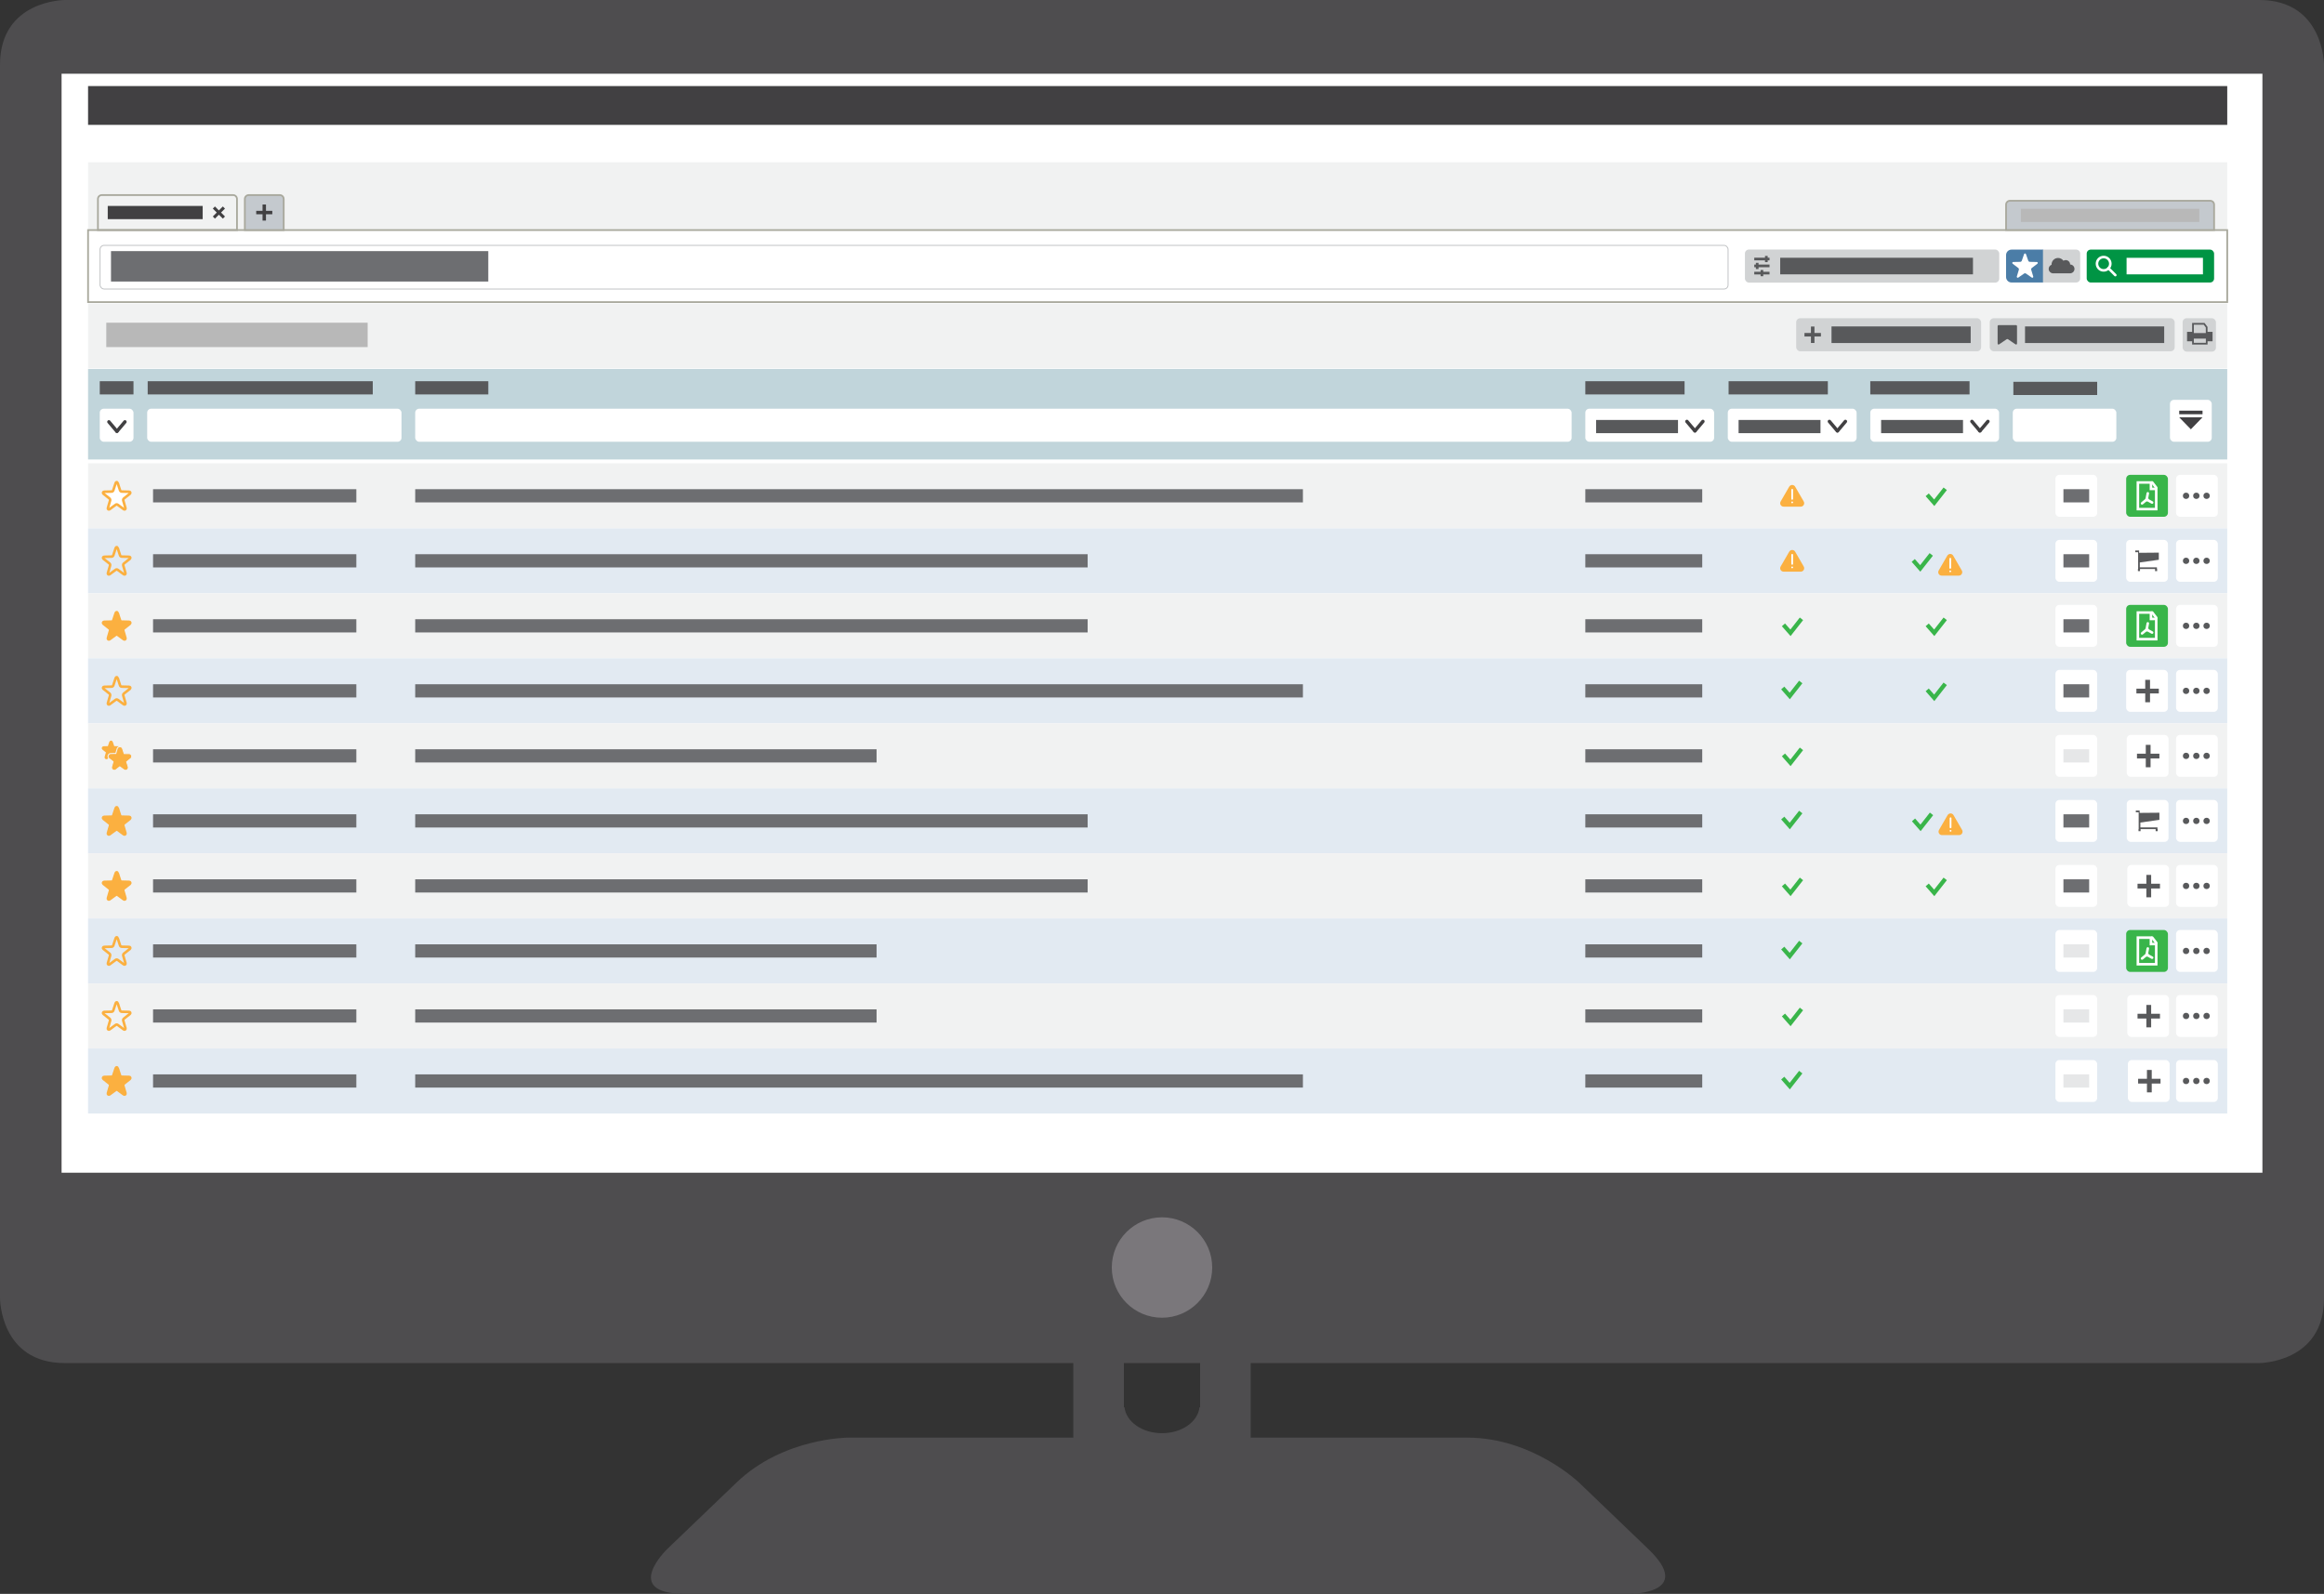 <?xml version="1.0" encoding="UTF-8"?>
<svg xmlns="http://www.w3.org/2000/svg" xmlns:xlink="http://www.w3.org/1999/xlink" viewBox="0 0 679 465.75">
  <rect x="0" y="0" width="679" height="465.75" fill="#333333" stroke="none"/>
  <defs>
    <style>
      .cls-1, .cls-2, .cls-3, .cls-4 {
        fill: #fff;
      }

      .cls-5 {
        fill: #e2eaf2;
      }

      .cls-6, .cls-7, .cls-2, .cls-3, .cls-8, .cls-9, .cls-4, .cls-10, .cls-11, .cls-12, .cls-13, .cls-14 {
        stroke-miterlimit: 10;
      }

      .cls-6, .cls-3, .cls-8, .cls-15, .cls-12, .cls-13 {
        stroke-width: .75px;
      }

      .cls-6, .cls-9, .cls-16, .cls-11, .cls-15, .cls-12, .cls-13, .cls-14 {
        fill: none;
      }

      .cls-6, .cls-15, .cls-12 {
        stroke: #fff;
      }

      .cls-17 {
        fill: #7a777b;
      }

      .cls-7 {
        stroke: #58595b;
      }

      .cls-7, .cls-4, .cls-10, .cls-11 {
        stroke-width: .5px;
      }

      .cls-7, .cls-18 {
        fill: #d1d3d4;
      }

      .cls-2 {
        stroke: #bcbec0;
        stroke-width: .25px;
      }

      .cls-3, .cls-8, .cls-13 {
        stroke: #fbb040;
      }

      .cls-19 {
        fill: #009444;
      }

      .cls-8, .cls-20 {
        fill: #fbb040;
      }

      .cls-9 {
        stroke: #39b54a;
        stroke-width: 1.22px;
      }

      .cls-21 {
        fill: #6d6e71;
      }

      .cls-22 {
        fill: #39b54a;
      }

      .cls-23 {
        fill: #b8b8b8;
      }

      .cls-24 {
        fill: #c1d5db;
      }

      .cls-25 {
        fill: #f1f2f2;
      }

      .cls-26 {
        clip-path: url(#clippath);
      }

      .cls-27 {
        fill: #4e4d4f;
      }

      .cls-4, .cls-10, .cls-11 {
        stroke: #a8a89c;
      }

      .cls-10 {
        fill: #c4c9ce;
      }

      .cls-28 {
        fill: #e6e7e8;
      }

      .cls-15 {
        stroke-linejoin: round;
      }

      .cls-15, .cls-12, .cls-14 {
        stroke-linecap: round;
      }

      .cls-29 {
        fill: #4b7da7;
      }

      .cls-14 {
        stroke: #414042;
      }

      .cls-30 {
        fill: #58595b;
      }

      .cls-31 {
        fill: #414042;
      }
    </style>
    <clipPath id="clippath">
      <rect class="cls-16" x="0" width="679" height="465.75"></rect>
    </clipPath>
  </defs>
  <g id="Monitor_Gehäuse" data-name="Monitor Gehäuse">
    <path class="cls-27" d="M313.59,360.67v75.88h51.82v-75.88h-51.82Zm37.05,50.55h-.18c-.47,4.23-5.12,7.58-10.96,7.58s-10.49-3.36-10.96-7.58h-.18v-24.57c0-4.55,4.99-8.24,11.14-8.24s11.14,3.69,11.14,8.24v24.57Z"></path>
    <rect class="cls-1" x="10.74" y="17.68" width="661.28" height="334.8"></rect>
    <g class="cls-26">
      <path class="cls-27" d="M247.8,420.1s-18.93,0-32.59,13.11l-20.25,19.43s-13.66,13.11,5.27,13.11H476.3s18.93,0,5.27-13.11l-20.25-19.43s-13.66-13.11-32.59-13.11H247.8Z"></path>
      <path class="cls-27" d="M661.01,342.69H17.99V21.55H661.01V342.69Zm17.99,36.69V18.93S679,0,660.07,0H18.93S0,0,0,18.93V379.38s0,18.93,18.93,18.93H660.07s18.93,0,18.93-18.93"></path>
      <path class="cls-17" d="M339.5,385.06c8.1,0,14.67-6.57,14.67-14.67s-6.57-14.67-14.67-14.67-14.67,6.57-14.67,14.67,6.57,14.67,14.67,14.67"></path>
    </g>
  </g>
  <g id="Screen_Check_Manager" data-name="Screen Check Manager">
    <g>
      <rect class="cls-24" x="25.73" y="107.8" width="625" height="26.47"></rect>
      <rect class="cls-1" x="43" y="119.43" width="74.31" height="9.66" rx="1.17" ry="1.17"></rect>
      <rect class="cls-1" x="588.07" y="119.43" width="30.26" height="9.66" rx="1.17" ry="1.17"></rect>
      <rect class="cls-1" x="121.31" y="119.43" width="337.87" height="9.66" rx="1.17" ry="1.17"></rect>
      <g>
        <rect class="cls-1" x="29.15" y="119.43" width="9.85" height="9.66" rx="1.17" ry="1.17"></rect>
        <g>
          <line class="cls-14" x1="31.82" y1="123.27" x2="34.14" y2="126.02"></line>
          <line class="cls-14" x1="36.5" y1="123.27" x2="34.18" y2="126.02"></line>
        </g>
      </g>
      <rect class="cls-30" x="29.15" y="111.4" width="9.85" height="3.86"></rect>
      <rect class="cls-30" x="43.15" y="111.4" width="65.76" height="3.86"></rect>
      <rect class="cls-30" x="121.31" y="111.4" width="21.36" height="3.86"></rect>
      <rect class="cls-30" x="463.18" y="111.4" width="29" height="3.86"></rect>
      <rect class="cls-30" x="505.04" y="111.4" width="29" height="3.86"></rect>
      <rect class="cls-30" x="546.44" y="111.4" width="29" height="3.86"></rect>
      <rect class="cls-30" x="588.24" y="111.57" width="24.49" height="3.86"></rect>
      <g>
        <rect class="cls-1" x="463.18" y="119.43" width="37.63" height="9.66" rx="1.17" ry="1.17"></rect>
        <g>
          <line class="cls-14" x1="492.86" y1="123.15" x2="495.19" y2="125.9"></line>
          <line class="cls-14" x1="497.54" y1="123.15" x2="495.22" y2="125.9"></line>
        </g>
        <rect class="cls-30" x="466.33" y="122.72" width="23.93" height="3.86"></rect>
      </g>
      <g>
        <rect class="cls-1" x="504.81" y="119.43" width="37.63" height="9.66" rx="1.17" ry="1.17"></rect>
        <g>
          <line class="cls-14" x1="534.49" y1="123.15" x2="536.82" y2="125.9"></line>
          <line class="cls-14" x1="539.17" y1="123.15" x2="536.85" y2="125.9"></line>
        </g>
        <rect class="cls-30" x="507.96" y="122.72" width="23.93" height="3.86"></rect>
      </g>
      <g>
        <rect class="cls-1" x="546.44" y="119.43" width="37.63" height="9.66" rx="1.17" ry="1.17"></rect>
        <g>
          <line class="cls-14" x1="576.13" y1="123.15" x2="578.45" y2="125.9"></line>
          <line class="cls-14" x1="580.81" y1="123.15" x2="578.48" y2="125.9"></line>
        </g>
        <rect class="cls-30" x="549.6" y="122.72" width="23.93" height="3.86"></rect>
      </g>
      <g>
        <rect class="cls-1" x="634" y="116.84" width="12.2" height="12.25" rx="1.17" ry="1.17"></rect>
        <g>
          <polygon class="cls-31" points="640.1 125.45 636.7 121.95 643.5 121.95 640.1 125.45"></polygon>
          <rect class="cls-31" x="636.7" y="120" width="6.81" height="1.05"></rect>
        </g>
      </g>
      <rect id="Oberer_dunkler_Balken" data-name="Oberer dunkler Balken" class="cls-31" x="25.73" y="25.15" width="625" height="11.34"></rect>
    </g>
    <g id="Ebene_3" data-name="Ebene 3">
      <g>
        <g>
          <rect class="cls-25" x="25.73" y="47.42" width="625" height="19.81"></rect>
          <rect class="cls-4" x="25.73" y="67.23" width="625" height="21.05"></rect>
        </g>
        <g>
          <path class="cls-11" d="M29.75,57h38.35c.63,0,1.14,.51,1.14,1.14v9.09H28.61v-9.09c0-.63,.51-1.14,1.14-1.14Z"></path>
          <polygon class="cls-31" points="65.73 63.26 64.58 62.11 65.73 60.96 65.11 60.33 63.95 61.49 62.8 60.33 62.18 60.96 63.33 62.11 62.18 63.26 62.8 63.89 63.95 62.74 65.11 63.89 65.73 63.26"></polygon>
          <rect class="cls-31" x="31.48" y="60.18" width="27.74" height="3.86"></rect>
        </g>
        <g>
          <path class="cls-10" d="M72.67,57h9.08c.63,0,1.14,.51,1.14,1.14v9.09h-11.36v-9.09c0-.63,.51-1.14,1.14-1.14Z"></path>
          <polygon class="cls-31" points="77.71 64.46 77.71 62.61 79.56 62.61 79.56 61.61 77.71 61.61 77.71 59.76 76.71 59.76 76.71 61.61 74.86 61.61 74.86 62.61 76.71 62.61 76.71 64.46 77.71 64.46"></polygon>
        </g>
        <g>
          <path class="cls-10" d="M587.25,58.66h58.5c.63,0,1.14,.51,1.14,1.14v7.42h-60.78v-7.42c0-.63,.51-1.14,1.14-1.14Z"></path>
          <rect class="cls-23" x="590.44" y="61.01" width="52.13" height="3.86"></rect>
        </g>
        <g>
          <rect class="cls-19" x="609.67" y="72.94" width="37.22" height="9.61" rx="1.17" ry="1.17"></rect>
          <rect class="cls-1" x="621.32" y="75.34" width="22.31" height="4.83"></rect>
          <g>
            <circle class="cls-6" cx="614.62" cy="77.06" r="1.95"></circle>
            <line class="cls-12" x1="618.03" y1="80.39" x2="616.02" y2="78.38"></line>
          </g>
        </g>
        <g>
          <path class="cls-29" d="M587.71,72.94h9.29v9.61h-9.29c-.88,0-1.6-.72-1.6-1.6v-6.41c0-.88,.72-1.6,1.6-1.6Z"></path>
          <path class="cls-1" d="M591.92,74.25l.67,1.93c.07,.2,.26,.34,.47,.34l2.05,.04c.27,0,.37,.34,.16,.5l-1.63,1.24c-.17,.13-.24,.35-.18,.55l.59,1.96c.08,.25-.21,.46-.43,.31l-1.68-1.17c-.17-.12-.4-.12-.58,0l-1.68,1.17c-.22,.15-.5-.06-.43-.31l.59-1.96c.06-.2,0-.42-.18-.55l-1.63-1.24c-.21-.16-.1-.5,.16-.5l2.05-.04c.21,0,.4-.14,.47-.34l.67-1.93c.09-.25,.44-.25,.53,0Z"></path>
        </g>
        <g>
          <path class="cls-18" d="M596.89,72.94h9.71c.65,0,1.17,.53,1.17,1.17v7.26c0,.65-.53,1.17-1.17,1.17h-9.71v-9.61h0Z"></path>
          <path class="cls-30" d="M604.83,77.29s0,0,0,0c0-.71-.58-1.29-1.29-1.29-.24,0-.47,.07-.67,.19-.35-.49-.92-.81-1.56-.81-1.06,0-1.91,.86-1.91,1.91,0,.03,0,.06,0,.08-.49,.18-.84,.65-.84,1.21,0,.64,.47,1.17,1.09,1.27v.02h5.13s.02,0,.03,0c.71,0,1.29-.58,1.29-1.29s-.57-1.28-1.27-1.29Z"></path>
        </g>
        <g>
          <rect class="cls-18" x="509.81" y="72.92" width="74.31" height="9.66" rx="1.17" ry="1.17"></rect>
          <rect class="cls-30" x="520.12" y="75.32" width="56.32" height="4.85"></rect>
          <g>
            <rect class="cls-30" x="512.54" y="75.3" width="4.46" height=".78"></rect>
            <rect class="cls-30" x="512.54" y="77.31" width="4.46" height=".78"></rect>
            <rect class="cls-30" x="512.54" y="79.42" width="4.46" height=".78"></rect>
            <rect class="cls-30" x="515.16" y="75.3" width="1.82" height=".78" transform="translate(591.76 -440.38) rotate(90)"></rect>
            <rect class="cls-30" x="513.86" y="79.42" width="1.82" height=".78" transform="translate(594.59 -434.96) rotate(90)"></rect>
            <rect class="cls-30" x="512.49" y="77.31" width="1.82" height=".78" transform="translate(591.1 -435.69) rotate(90)"></rect>
          </g>
        </g>
        <rect class="cls-2" x="29.24" y="71.7" width="475.65" height="12.76" rx="1.17" ry="1.17"></rect>
        <rect class="cls-21" x="32.43" y="73.38" width="110.23" height="8.89"></rect>
      </g>
      <g>
        <g>
          <rect class="cls-25" x="25.73" y="135.38" width="625" height="19"></rect>
          <g>
            <rect class="cls-21" x="44.72" y="142.95" width="59.39" height="3.86"></rect>
            <rect class="cls-21" x="121.31" y="142.95" width="259.36" height="3.86"></rect>
            <rect class="cls-21" x="463.18" y="142.95" width="34.16" height="3.86"></rect>
            <g>
              <rect class="cls-1" x="600.53" y="138.76" width="12.2" height="12.25" rx="1.17" ry="1.17"></rect>
              <rect class="cls-21" x="602.87" y="142.95" width="7.52" height="3.86"></rect>
            </g>
            <g>
              <rect class="cls-1" x="635.78" y="138.76" width="12.2" height="12.25" rx="1.17" ry="1.17"></rect>
              <g>
                <circle class="cls-30" cx="638.7" cy="144.88" r=".92"></circle>
                <circle class="cls-30" cx="641.7" cy="144.88" r=".92"></circle>
                <circle class="cls-30" cx="644.7" cy="144.88" r=".92"></circle>
              </g>
            </g>
            <g>
              <path class="cls-20" d="M523.62,148.05h-2.5c-.78,0-1.26-.84-.87-1.51l1.25-2.16,1.25-2.16c.39-.67,1.36-.67,1.74,0l1.25,2.16,1.25,2.16c.39,.67-.1,1.51-.87,1.51h-2.5Z"></path>
              <g>
                <path class="cls-1" d="M523.62,146.04c-.14,0-.26-.12-.26-.26v-2.66c0-.14,.12-.26,.26-.26s.26,.12,.26,.26v2.66c0,.14-.12,.26-.26,.26Z"></path>
                <circle class="cls-1" cx="523.62" cy="146.8" r=".26"></circle>
              </g>
            </g>
            <polyline class="cls-9" points="563.07 144.59 565.12 146.92 568.33 142.83"></polyline>
            <g>
              <rect class="cls-22" x="621.2" y="138.76" width="12.2" height="12.25" rx="1.17" ry="1.17"></rect>
              <g>
                <polygon class="cls-6" points="629.98 148.77 624.62 148.77 624.62 140.99 628.44 140.99 628.44 142.87 629.98 142.86 629.98 148.77"></polygon>
                <line class="cls-12" x1="628.82" y1="140.99" x2="629.98" y2="142.5"></line>
              </g>
              <path class="cls-15" d="M627.52,144.16l-.22,1.16c-.07,.39,.11,.78,.46,.97l1.02,.56-1.05-.58c-.33-.18-.74-.14-1.02,.1l-.87,.72,1.09-.91c.16-.14,.27-.32,.31-.53l.28-1.49Z"></path>
            </g>
            <path class="cls-3" d="M34.36,141.09l.72,2.18c.07,.22,.27,.38,.5,.38l2.2,.05c.28,0,.4,.38,.18,.57l-1.75,1.39c-.18,.14-.26,.39-.19,.62l.64,2.2c.08,.29-.23,.52-.46,.35l-1.8-1.32c-.19-.14-.43-.14-.62,0l-1.8,1.32c-.23,.17-.54-.06-.46-.35l.64-2.2c.07-.23-.01-.47-.19-.62l-1.75-1.39c-.23-.18-.11-.56,.18-.57l2.2-.05c.23,0,.43-.16,.5-.38l.72-2.18c.09-.28,.47-.28,.57,0Z"></path>
          </g>
        </g>
        <g>
          <rect class="cls-5" x="25.73" y="154.38" width="625" height="19"></rect>
          <g>
            <rect class="cls-21" x="44.72" y="161.95" width="59.39" height="3.86"></rect>
            <rect class="cls-21" x="121.31" y="161.95" width="196.47" height="3.86"></rect>
            <rect class="cls-21" x="463.18" y="161.95" width="34.16" height="3.86"></rect>
            <g>
              <rect class="cls-1" x="600.53" y="157.76" width="12.2" height="12.25" rx="1.17" ry="1.17"></rect>
              <rect class="cls-21" x="602.87" y="161.95" width="7.52" height="3.86"></rect>
            </g>
            <g>
              <path class="cls-20" d="M523.62,167.05h-2.5c-.78,0-1.26-.84-.87-1.51l1.25-2.16,1.25-2.16c.39-.67,1.36-.67,1.74,0l1.25,2.16,1.25,2.16c.39,.67-.1,1.51-.87,1.51h-2.5Z"></path>
              <g>
                <path class="cls-1" d="M523.62,165.04c-.14,0-.26-.12-.26-.26v-2.66c0-.14,.12-.26,.26-.26s.26,.12,.26,.26v2.66c0,.14-.12,.26-.26,.26Z"></path>
                <circle class="cls-1" cx="523.62" cy="165.8" r=".26"></circle>
              </g>
            </g>
            <path class="cls-13" d="M34.36,160.09l.72,2.18c.07,.22,.27,.38,.5,.38l2.2,.05c.28,0,.4,.38,.18,.57l-1.75,1.39c-.18,.14-.26,.39-.19,.62l.64,2.2c.08,.29-.23,.52-.46,.35l-1.8-1.32c-.19-.14-.43-.14-.62,0l-1.8,1.32c-.23,.17-.54-.06-.46-.35l.64-2.2c.07-.23-.01-.47-.19-.62l-1.75-1.39c-.23-.18-.11-.56,.18-.57l2.2-.05c.23,0,.43-.16,.5-.38l.72-2.18c.09-.28,.47-.28,.57,0Z"></path>
            <g>
              <rect class="cls-1" x="635.78" y="157.76" width="12.2" height="12.25" rx="1.17" ry="1.17"></rect>
              <g>
                <circle class="cls-30" cx="638.7" cy="163.88" r=".92"></circle>
                <circle class="cls-30" cx="641.7" cy="163.88" r=".92"></circle>
                <circle class="cls-30" cx="644.7" cy="163.88" r=".92"></circle>
              </g>
            </g>
            <g>
              <rect class="cls-1" x="621.2" y="157.76" width="12.2" height="12.25" rx="1.17" ry="1.17"></rect>
              <polygon class="cls-30" points="630.74 163.57 630.74 161.49 624.98 161.54 624.98 160.86 623.86 160.86 623.86 161.36 624.69 161.36 624.69 164.5 624.69 164.69 624.69 165.78 624.69 166.28 624.63 166.28 624.63 166.89 625.24 166.89 625.24 166.28 629.64 166.28 629.64 166.89 630.25 166.89 630.25 166.28 630.19 166.28 630.19 165.78 629.69 165.78 625.19 165.78 625.19 164.36 630.74 163.57"></polygon>
            </g>
            <g>
              <polyline class="cls-9" points="558.99 163.77 561.03 166.1 564.25 162.01"></polyline>
              <g>
                <path class="cls-20" d="M569.8,168.21h-2.5c-.78,0-1.26-.84-.87-1.51l1.25-2.16,1.25-2.16c.39-.67,1.36-.67,1.74,0l1.25,2.16,1.25,2.16c.39,.67-.1,1.51-.87,1.51h-2.5Z"></path>
                <g>
                  <path class="cls-1" d="M569.8,166.19c-.14,0-.26-.12-.26-.26v-2.66c0-.14,.12-.26,.26-.26s.26,.12,.26,.26v2.66c0,.14-.12,.26-.26,.26Z"></path>
                  <circle class="cls-1" cx="569.8" cy="166.95" r=".26"></circle>
                </g>
              </g>
            </g>
          </g>
        </g>
        <g>
          <rect class="cls-25" x="25.73" y="173.38" width="625" height="19"></rect>
          <g>
            <rect class="cls-21" x="44.72" y="180.95" width="59.39" height="3.86"></rect>
            <rect class="cls-21" x="121.31" y="180.95" width="196.47" height="3.86"></rect>
            <rect class="cls-21" x="463.18" y="180.95" width="34.16" height="3.86"></rect>
            <g>
              <rect class="cls-1" x="600.53" y="176.76" width="12.2" height="12.25" rx="1.17" ry="1.17"></rect>
              <rect class="cls-21" x="602.87" y="180.95" width="7.52" height="3.86"></rect>
            </g>
            <g>
              <rect class="cls-1" x="635.78" y="176.76" width="12.2" height="12.25" rx="1.17" ry="1.17"></rect>
              <g>
                <circle class="cls-30" cx="638.7" cy="182.88" r=".92"></circle>
                <circle class="cls-30" cx="641.7" cy="182.88" r=".92"></circle>
                <circle class="cls-30" cx="644.7" cy="182.88" r=".92"></circle>
              </g>
            </g>
            <polyline class="cls-9" points="563.07 182.59 565.12 184.92 568.33 180.83"></polyline>
            <polyline class="cls-9" points="521.07 182.59 523.12 184.92 526.33 180.83"></polyline>
            <g>
              <rect class="cls-22" x="621.2" y="176.76" width="12.2" height="12.25" rx="1.17" ry="1.17"></rect>
              <g>
                <polygon class="cls-6" points="629.98 186.77 624.62 186.77 624.62 178.99 628.44 178.99 628.44 180.87 629.98 180.86 629.98 186.77"></polygon>
                <line class="cls-12" x1="628.82" y1="178.99" x2="629.98" y2="180.5"></line>
              </g>
              <path class="cls-15" d="M627.52,182.16l-.22,1.16c-.07,.39,.11,.78,.46,.97l1.02,.56-1.05-.58c-.33-.18-.74-.14-1.02,.1l-.87,.72,1.09-.91c.16-.14,.27-.32,.31-.53l.28-1.49Z"></path>
            </g>
            <path class="cls-8" d="M34.36,179.09l.72,2.18c.07,.22,.27,.38,.5,.38l2.2,.05c.28,0,.4,.38,.18,.57l-1.75,1.39c-.18,.14-.26,.39-.19,.62l.64,2.2c.08,.29-.23,.52-.46,.35l-1.8-1.32c-.19-.14-.43-.14-.62,0l-1.8,1.32c-.23,.17-.54-.06-.46-.35l.64-2.2c.07-.23-.01-.47-.19-.62l-1.75-1.39c-.23-.18-.11-.56,.18-.57l2.2-.05c.23,0,.43-.16,.5-.38l.72-2.18c.09-.28,.47-.28,.57,0Z"></path>
          </g>
        </g>
        <g>
          <rect class="cls-5" x="25.73" y="192.38" width="625" height="19"></rect>
          <g>
            <rect class="cls-21" x="44.72" y="199.95" width="59.39" height="3.86"></rect>
            <rect class="cls-21" x="121.31" y="199.95" width="259.36" height="3.86"></rect>
            <rect class="cls-21" x="463.18" y="199.95" width="34.16" height="3.86"></rect>
            <g>
              <rect class="cls-1" x="600.53" y="195.76" width="12.2" height="12.25" rx="1.17" ry="1.17"></rect>
              <rect class="cls-21" x="602.87" y="199.95" width="7.52" height="3.86"></rect>
            </g>
            <polyline class="cls-9" points="563.07 201.59 565.12 203.92 568.33 199.83"></polyline>
            <path class="cls-13" d="M34.36,198.09l.72,2.18c.07,.22,.27,.38,.5,.38l2.2,.05c.28,0,.4,.38,.18,.57l-1.75,1.39c-.18,.14-.26,.39-.19,.62l.64,2.2c.08,.29-.23,.52-.46,.35l-1.8-1.32c-.19-.14-.43-.14-.62,0l-1.8,1.32c-.23,.17-.54-.06-.46-.35l.64-2.2c.07-.23-.01-.47-.19-.62l-1.75-1.39c-.23-.18-.11-.56,.18-.57l2.2-.05c.23,0,.43-.16,.5-.38l.72-2.18c.09-.28,.47-.28,.57,0Z"></path>
            <g>
              <rect class="cls-1" x="635.78" y="195.76" width="12.2" height="12.25" rx="1.17" ry="1.17"></rect>
              <g>
                <circle class="cls-30" cx="638.7" cy="201.88" r=".92"></circle>
                <circle class="cls-30" cx="641.7" cy="201.88" r=".92"></circle>
                <circle class="cls-30" cx="644.7" cy="201.88" r=".92"></circle>
              </g>
            </g>
            <polyline class="cls-9" points="520.86 201.04 522.91 203.38 526.12 199.29"></polyline>
            <g>
              <rect class="cls-1" x="621.2" y="195.76" width="12.2" height="12.25" rx="1.17" ry="1.17"></rect>
              <polygon class="cls-30" points="628.17 205.21 628.17 202.63 630.74 202.63 630.74 201.24 628.17 201.24 628.17 198.66 626.77 198.66 626.77 201.24 624.19 201.24 624.19 202.63 626.77 202.63 626.77 205.21 628.17 205.21"></polygon>
            </g>
          </g>
        </g>
        <g>
          <rect class="cls-25" x="25.73" y="211.38" width="625" height="19"></rect>
          <g>
            <rect class="cls-21" x="44.72" y="218.95" width="59.39" height="3.86"></rect>
            <rect class="cls-21" x="121.31" y="218.95" width="134.8" height="3.86"></rect>
            <rect class="cls-21" x="463.18" y="218.95" width="34.16" height="3.86"></rect>
            <g>
              <rect class="cls-1" x="600.53" y="214.76" width="12.2" height="12.25" rx="1.17" ry="1.17"></rect>
              <rect class="cls-28" x="602.87" y="218.95" width="7.52" height="3.86"></rect>
            </g>
            <g>
              <rect class="cls-1" x="635.78" y="214.76" width="12.2" height="12.25" rx="1.17" ry="1.17"></rect>
              <g>
                <circle class="cls-30" cx="638.7" cy="220.88" r=".92"></circle>
                <circle class="cls-30" cx="641.7" cy="220.88" r=".92"></circle>
                <circle class="cls-30" cx="644.7" cy="220.88" r=".92"></circle>
              </g>
            </g>
            <polyline class="cls-9" points="521.07 220.59 523.12 222.92 526.33 218.83"></polyline>
            <g>
              <path class="cls-8" d="M32.6,216.91l.43,1.28c.04,.13,.16,.22,.3,.22l1.29,.03c.17,0,.24,.23,.1,.33l-1.03,.82c-.11,.08-.15,.23-.11,.36l.38,1.3c.05,.17-.13,.31-.27,.21l-1.06-.77c-.11-.08-.26-.08-.37,0l-1.06,.77c-.14,.1-.32-.04-.27-.21l.38-1.3c.04-.13,0-.28-.11-.36l-1.03-.82c-.13-.11-.06-.33,.1-.33l1.29-.03c.13,0,.25-.09,.3-.22l.43-1.28c.06-.17,.28-.17,.33,0Z"></path>
              <g>
                <path class="cls-20" d="M38.45,220.76c-.11-.34-.41-.56-.76-.56h-1.4s-.48-1.45-.48-1.45c-.11-.32-.43-.57-.78-.57h0c-.35,0-.66,.23-.78,.57l-.42,1.41-1.46,.03c-.35,0-.65,.23-.76,.56-.11,.34,0,.71,.27,.92l1.15,.88-.43,1.48c-.1,.35,.03,.72,.32,.92,.14,.1,.3,.15,.47,.15s.34-.05,.48-.16l1.1-.87,1.2,.88c.14,.1,.31,.16,.48,.16s.33-.05,.47-.15c.29-.2,.42-.57,.32-.92l-.45-1.43,1.17-.93c.28-.22,.38-.59,.27-.92Z"></path>
                <path class="cls-25" d="M35.06,218.33c.25,0,.53,.2,.62,.47l.51,1.56h1.5c.29,0,.53,.18,.63,.45,.09,.28,0,.59-.22,.77l-1.25,.99,.48,1.52c.08,.29-.02,.59-.27,.76-.12,.08-.25,.12-.38,.12s-.28-.04-.4-.13l-1.29-.94-1.19,.94c-.12,.09-.26,.13-.39,.13s-.27-.04-.39-.12c-.24-.17-.35-.48-.27-.76l.45-1.57-1.23-.95c-.23-.18-.32-.49-.22-.76,.09-.28,.34-.46,.63-.47l1.57-.03,.44-1.51c.09-.28,.35-.47,.64-.47,0,0,.02,0,.03,0m0-.29h-.05s0,0,0,0c-.4,0-.76,.27-.9,.66l-.39,1.32-1.36,.03c-.41,0-.76,.27-.9,.66-.13,.39,0,.83,.32,1.08l1.08,.83-.4,1.39c-.12,.4,.03,.84,.38,1.08,.17,.11,.35,.17,.55,.17s.4-.06,.56-.19l1.03-.81,1.11,.81c.17,.12,.36,.19,.57,.19s.39-.06,.55-.17c.34-.24,.49-.67,.38-1.08l-.42-1.34,1.1-.87c.32-.25,.45-.69,.32-1.08-.13-.39-.49-.65-.89-.66h-1.3s-.45-1.35-.45-1.35c-.13-.38-.51-.67-.89-.67h0Z"></path>
              </g>
            </g>
            <g>
              <rect class="cls-1" x="621.37" y="214.76" width="12.2" height="12.25" rx="1.17" ry="1.17"></rect>
              <polygon class="cls-30" points="628.33 224.21 628.33 221.63 630.91 221.63 630.91 220.24 628.33 220.24 628.33 217.66 626.93 217.66 626.93 220.24 624.36 220.24 624.36 221.63 626.93 221.63 626.93 224.21 628.33 224.21"></polygon>
            </g>
          </g>
        </g>
        <g>
          <rect class="cls-5" x="25.73" y="230.38" width="625" height="19"></rect>
          <g>
            <rect class="cls-21" x="44.72" y="237.95" width="59.39" height="3.86"></rect>
            <rect class="cls-21" x="121.31" y="237.95" width="196.47" height="3.86"></rect>
            <rect class="cls-21" x="463.18" y="237.95" width="34.16" height="3.86"></rect>
            <g>
              <rect class="cls-1" x="600.53" y="233.76" width="12.2" height="12.25" rx="1.17" ry="1.17"></rect>
              <rect class="cls-21" x="602.87" y="237.95" width="7.52" height="3.86"></rect>
            </g>
            <path class="cls-8" d="M34.36,236.09l.72,2.18c.07,.22,.27,.38,.5,.38l2.2,.05c.28,0,.4,.38,.18,.57l-1.75,1.39c-.18,.14-.26,.39-.19,.62l.64,2.2c.08,.29-.23,.52-.46,.35l-1.8-1.32c-.19-.14-.43-.14-.62,0l-1.8,1.32c-.23,.17-.54-.06-.46-.35l.64-2.2c.07-.23-.01-.47-.19-.62l-1.75-1.39c-.23-.18-.11-.56,.18-.57l2.2-.05c.23,0,.43-.16,.5-.38l.72-2.18c.09-.28,.47-.28,.57,0Z"></path>
            <g>
              <rect class="cls-1" x="635.78" y="233.76" width="12.2" height="12.25" rx="1.17" ry="1.17"></rect>
              <g>
                <circle class="cls-30" cx="638.7" cy="239.88" r=".92"></circle>
                <circle class="cls-30" cx="641.7" cy="239.88" r=".92"></circle>
                <circle class="cls-30" cx="644.7" cy="239.88" r=".92"></circle>
              </g>
            </g>
            <polyline class="cls-9" points="520.86 239.04 522.91 241.38 526.12 237.29"></polyline>
            <g>
              <polyline class="cls-9" points="559.07 239.59 561.12 241.92 564.33 237.83"></polyline>
              <g>
                <path class="cls-20" d="M569.89,244.03h-2.5c-.78,0-1.26-.84-.87-1.51l1.25-2.16,1.25-2.16c.39-.67,1.36-.67,1.74,0l1.25,2.16,1.25,2.16c.39,.67-.1,1.51-.87,1.51h-2.5Z"></path>
                <g>
                  <path class="cls-1" d="M569.89,242.02c-.14,0-.26-.12-.26-.26v-2.66c0-.14,.12-.26,.26-.26s.26,.12,.26,.26v2.66c0,.14-.12,.26-.26,.26Z"></path>
                  <circle class="cls-1" cx="569.89" cy="242.78" r=".26"></circle>
                </g>
              </g>
            </g>
            <g>
              <rect class="cls-1" x="621.37" y="233.76" width="12.2" height="12.25" rx="1.17" ry="1.17"></rect>
              <polygon class="cls-30" points="630.91 239.57 630.91 237.49 625.14 237.54 625.14 236.86 624.02 236.86 624.02 237.36 624.85 237.36 624.85 240.5 624.85 240.69 624.85 241.78 624.85 242.28 624.8 242.28 624.8 242.89 625.41 242.89 625.41 242.28 629.81 242.28 629.81 242.89 630.42 242.89 630.42 242.28 630.35 242.28 630.35 241.78 629.85 241.78 625.35 241.78 625.35 240.36 630.91 239.57"></polygon>
            </g>
          </g>
        </g>
        <g>
          <rect class="cls-25" x="25.73" y="249.38" width="625" height="19"></rect>
          <g>
            <rect class="cls-21" x="44.72" y="256.95" width="59.39" height="3.86"></rect>
            <rect class="cls-21" x="121.31" y="256.95" width="196.47" height="3.86"></rect>
            <rect class="cls-21" x="463.18" y="256.95" width="34.16" height="3.86"></rect>
            <g>
              <rect class="cls-1" x="600.53" y="252.76" width="12.2" height="12.25" rx="1.17" ry="1.17"></rect>
              <rect class="cls-21" x="602.87" y="256.95" width="7.52" height="3.86"></rect>
            </g>
            <g>
              <rect class="cls-1" x="635.78" y="252.76" width="12.2" height="12.25" rx="1.17" ry="1.17"></rect>
              <g>
                <circle class="cls-30" cx="638.7" cy="258.88" r=".92"></circle>
                <circle class="cls-30" cx="641.7" cy="258.88" r=".92"></circle>
                <circle class="cls-30" cx="644.7" cy="258.88" r=".92"></circle>
              </g>
            </g>
            <polyline class="cls-9" points="563.07 258.59 565.12 260.92 568.33 256.83"></polyline>
            <polyline class="cls-9" points="521.07 258.59 523.12 260.92 526.33 256.83"></polyline>
            <path class="cls-8" d="M34.36,255.09l.72,2.18c.07,.22,.27,.38,.5,.38l2.2,.05c.28,0,.4,.38,.18,.57l-1.75,1.39c-.18,.14-.26,.39-.19,.62l.64,2.2c.08,.29-.23,.52-.46,.35l-1.8-1.32c-.19-.14-.43-.14-.62,0l-1.8,1.32c-.23,.17-.54-.06-.46-.35l.64-2.2c.07-.23-.01-.47-.19-.62l-1.75-1.39c-.23-.18-.11-.56,.18-.57l2.2-.05c.23,0,.43-.16,.5-.38l.72-2.18c.09-.28,.47-.28,.57,0Z"></path>
            <g>
              <rect class="cls-1" x="621.53" y="252.76" width="12.2" height="12.25" rx="1.17" ry="1.17"></rect>
              <polygon class="cls-30" points="628.5 262.21 628.5 259.63 631.08 259.63 631.08 258.24 628.5 258.24 628.5 255.66 627.1 255.66 627.1 258.24 624.52 258.24 624.52 259.63 627.1 259.63 627.1 262.21 628.5 262.21"></polygon>
            </g>
          </g>
        </g>
        <g>
          <rect class="cls-5" x="25.73" y="268.38" width="625" height="19"></rect>
          <g>
            <rect class="cls-21" x="44.72" y="275.95" width="59.39" height="3.86"></rect>
            <rect class="cls-21" x="121.31" y="275.95" width="134.8" height="3.86"></rect>
            <rect class="cls-21" x="463.18" y="275.95" width="34.16" height="3.86"></rect>
            <g>
              <rect class="cls-1" x="600.53" y="271.76" width="12.2" height="12.25" rx="1.17" ry="1.17"></rect>
              <rect class="cls-28" x="602.87" y="275.95" width="7.52" height="3.86"></rect>
            </g>
            <g>
              <rect class="cls-22" x="621.2" y="271.76" width="12.2" height="12.25" rx="1.17" ry="1.17"></rect>
              <g>
                <polygon class="cls-6" points="629.98 281.77 624.62 281.77 624.62 273.99 628.44 273.99 628.44 275.87 629.98 275.86 629.98 281.77"></polygon>
                <line class="cls-12" x1="628.82" y1="273.99" x2="629.98" y2="275.5"></line>
              </g>
              <path class="cls-15" d="M627.52,277.16l-.22,1.16c-.07,.39,.11,.78,.46,.97l1.02,.56-1.05-.58c-.33-.18-.74-.14-1.02,.1l-.87,.72,1.09-.91c.16-.14,.27-.32,.31-.53l.28-1.49Z"></path>
            </g>
            <path class="cls-13" d="M34.36,274.09l.72,2.18c.07,.22,.27,.38,.5,.38l2.2,.05c.28,0,.4,.38,.18,.57l-1.75,1.39c-.18,.14-.26,.39-.19,.62l.64,2.2c.08,.29-.23,.52-.46,.35l-1.8-1.32c-.19-.14-.43-.14-.62,0l-1.8,1.32c-.23,.17-.54-.06-.46-.35l.64-2.2c.07-.23-.01-.47-.19-.62l-1.75-1.39c-.23-.18-.11-.56,.18-.57l2.2-.05c.23,0,.43-.16,.5-.38l.72-2.18c.09-.28,.47-.28,.57,0Z"></path>
            <g>
              <rect class="cls-1" x="635.78" y="271.76" width="12.2" height="12.25" rx="1.17" ry="1.17"></rect>
              <g>
                <circle class="cls-30" cx="638.7" cy="277.88" r=".92"></circle>
                <circle class="cls-30" cx="641.7" cy="277.88" r=".92"></circle>
                <circle class="cls-30" cx="644.7" cy="277.88" r=".92"></circle>
              </g>
            </g>
            <polyline class="cls-9" points="520.86 277.04 522.91 279.38 526.12 275.29"></polyline>
          </g>
        </g>
        <g>
          <rect class="cls-25" x="25.73" y="287.38" width="625" height="19"></rect>
          <g>
            <rect class="cls-21" x="44.72" y="294.95" width="59.39" height="3.86"></rect>
            <rect class="cls-21" x="121.31" y="294.95" width="134.8" height="3.86"></rect>
            <rect class="cls-21" x="463.18" y="294.95" width="34.16" height="3.86"></rect>
            <g>
              <rect class="cls-1" x="600.53" y="290.76" width="12.2" height="12.25" rx="1.17" ry="1.17"></rect>
              <rect class="cls-28" x="602.87" y="294.95" width="7.52" height="3.86"></rect>
            </g>
            <g>
              <rect class="cls-1" x="635.78" y="290.76" width="12.2" height="12.25" rx="1.17" ry="1.17"></rect>
              <g>
                <circle class="cls-30" cx="638.7" cy="296.88" r=".92"></circle>
                <circle class="cls-30" cx="641.7" cy="296.88" r=".92"></circle>
                <circle class="cls-30" cx="644.7" cy="296.88" r=".92"></circle>
              </g>
            </g>
            <polyline class="cls-9" points="521.07 296.59 523.12 298.92 526.33 294.83"></polyline>
            <path class="cls-13" d="M34.36,293.09l.72,2.18c.07,.22,.27,.38,.5,.38l2.2,.05c.28,0,.4,.38,.18,.57l-1.75,1.39c-.18,.14-.26,.39-.19,.62l.64,2.2c.08,.29-.23,.52-.46,.35l-1.8-1.32c-.19-.14-.43-.14-.62,0l-1.8,1.32c-.23,.17-.54-.06-.46-.35l.64-2.2c.07-.23-.01-.47-.19-.62l-1.75-1.39c-.23-.18-.11-.56,.18-.57l2.2-.05c.23,0,.43-.16,.5-.38l.72-2.18c.09-.28,.47-.28,.57,0Z"></path>
            <g>
              <rect class="cls-1" x="621.53" y="290.76" width="12.2" height="12.25" rx="1.17" ry="1.17"></rect>
              <polygon class="cls-30" points="628.5 300.21 628.5 297.63 631.08 297.63 631.08 296.24 628.5 296.24 628.5 293.66 627.1 293.66 627.1 296.24 624.52 296.24 624.52 297.63 627.1 297.63 627.1 300.21 628.5 300.21"></polygon>
            </g>
          </g>
        </g>
        <g>
          <rect class="cls-5" x="25.73" y="306.38" width="625" height="19"></rect>
          <g>
            <rect class="cls-21" x="44.72" y="313.95" width="59.39" height="3.86"></rect>
            <rect class="cls-21" x="121.31" y="313.95" width="259.36" height="3.86"></rect>
            <rect class="cls-21" x="463.18" y="313.95" width="34.16" height="3.86"></rect>
            <g>
              <rect class="cls-1" x="600.53" y="309.76" width="12.2" height="12.25" rx="1.17" ry="1.17"></rect>
              <rect class="cls-28" x="602.87" y="313.95" width="7.52" height="3.86"></rect>
            </g>
            <path class="cls-8" d="M34.36,312.09l.72,2.18c.07,.22,.27,.38,.5,.38l2.2,.05c.28,0,.4,.38,.18,.57l-1.75,1.39c-.18,.14-.26,.39-.19,.62l.64,2.2c.08,.29-.23,.52-.46,.35l-1.8-1.32c-.19-.14-.43-.14-.62,0l-1.8,1.32c-.23,.17-.54-.06-.46-.35l.64-2.2c.07-.23-.01-.47-.19-.62l-1.75-1.39c-.23-.18-.11-.56,.18-.57l2.2-.05c.23,0,.43-.16,.5-.38l.72-2.18c.09-.28,.47-.28,.57,0Z"></path>
            <g>
              <rect class="cls-1" x="635.78" y="309.76" width="12.2" height="12.25" rx="1.17" ry="1.17"></rect>
              <g>
                <circle class="cls-30" cx="638.7" cy="315.88" r=".92"></circle>
                <circle class="cls-30" cx="641.7" cy="315.88" r=".92"></circle>
                <circle class="cls-30" cx="644.7" cy="315.88" r=".92"></circle>
              </g>
            </g>
            <polyline class="cls-9" points="520.86 315.04 522.91 317.38 526.12 313.29"></polyline>
            <g>
              <rect class="cls-1" x="621.7" y="309.76" width="12.2" height="12.25" rx="1.17" ry="1.17"></rect>
              <polygon class="cls-30" points="628.67 319.21 628.67 316.63 631.24 316.63 631.24 315.24 628.67 315.24 628.67 312.66 627.27 312.66 627.27 315.24 624.69 315.24 624.69 316.63 627.27 316.63 627.27 319.21 628.67 319.21"></polygon>
            </g>
          </g>
        </g>
      </g>
      <g>
        <rect class="cls-25" x="25.73" y="88.72" width="625" height="18.89"></rect>
        <rect class="cls-23" x="31.05" y="94.3" width="76.37" height="7.13"></rect>
        <g>
          <g>
            <rect class="cls-18" x="637.7" y="92.99" width="9.73" height="9.76" rx="1.17" ry="1.17"></rect>
            <g>
              <rect class="cls-30" x="638.99" y="96.97" width="7.45" height="2.76"></rect>
              <g>
                <rect class="cls-7" x="640.72" y="98.7" width="4.01" height="1.73"></rect>
                <polygon class="cls-7" points="644.72 97.58 640.72 97.58 640.72 94.62 643.98 94.62 644.72 95.62 644.72 97.58"></polygon>
              </g>
            </g>
          </g>
          <g>
            <rect class="cls-18" x="581.34" y="92.99" width="54.03" height="9.66" rx="1.17" ry="1.17"></rect>
            <rect class="cls-30" x="591.65" y="95.39" width="40.66" height="4.85"></rect>
            <path class="cls-30" d="M588.89,100.64l-2.22-1.51c-.12-.08-.27-.08-.39,0l-2.22,1.51c-.18,.12-.42-.01-.42-.24v-5.09c0-.17,.13-.3,.29-.3h5.09c.16,0,.29,.13,.29,.3v5.09c0,.22-.24,.36-.42,.24Z"></path>
          </g>
          <g>
            <rect class="cls-18" x="524.79" y="92.99" width="54.03" height="9.66" rx="1.17" ry="1.17"></rect>
            <rect class="cls-30" x="535.11" y="95.39" width="40.66" height="4.85"></rect>
            <polygon class="cls-30" points="530.13 100.22 530.13 98.33 532.02 98.33 532.02 97.3 530.13 97.3 530.13 95.42 529.1 95.42 529.1 97.3 527.21 97.3 527.21 98.33 529.1 98.33 529.1 100.22 530.13 100.22"></polygon>
          </g>
        </g>
      </g>
    </g>
  </g>
</svg>

